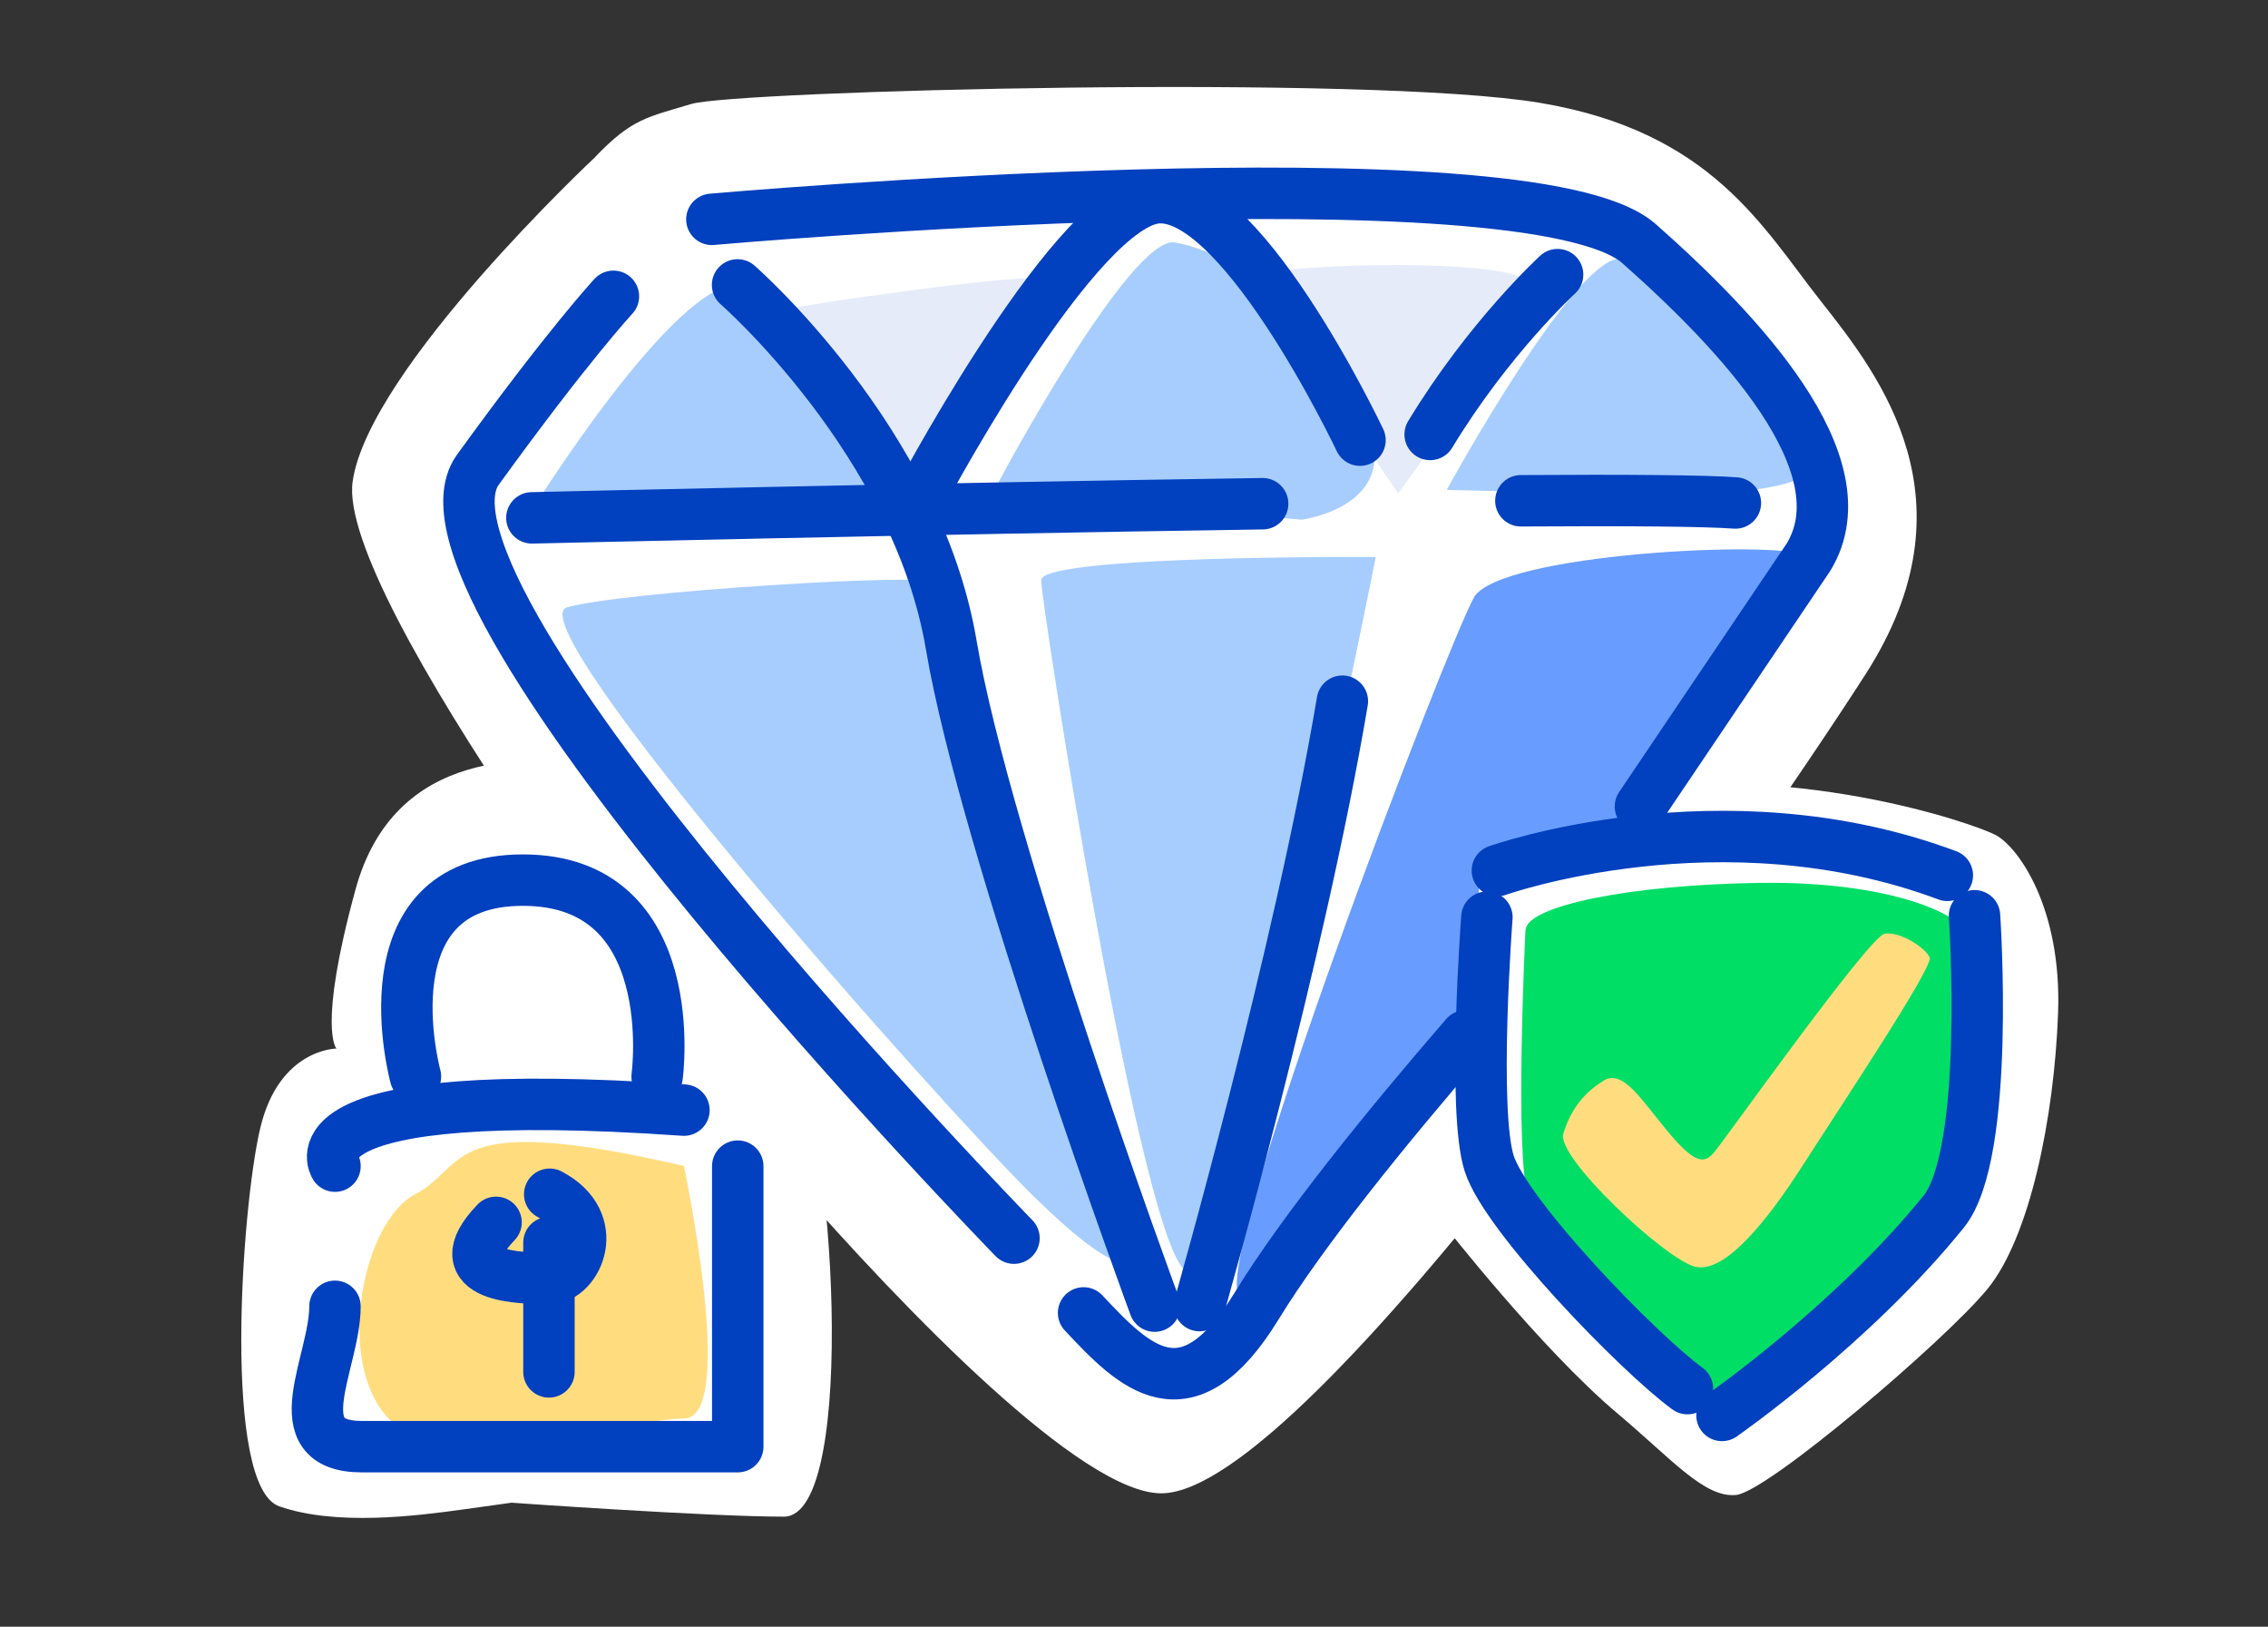 <?xml version="1.0" encoding="UTF-8"?><svg id="Layer_1" xmlns="http://www.w3.org/2000/svg" width="123.49" height="88.55" viewBox="0 0 123.49 88.55"><rect x="0" y="0" width="123.49" height="88.55" fill="#333333" stroke="none"/><defs><style>.cls-1{fill:none;stroke:#0140be;stroke-linecap:round;stroke-linejoin:round;stroke-width:2.8px;}.cls-2{fill:#a7cdff;}.cls-2,.cls-3,.cls-4,.cls-5,.cls-6,.cls-7{stroke-width:0px;}.cls-3{fill:#fff;}.cls-4{fill:#e5ebf9;}.cls-5{fill:#ffdd7f;}.cls-6{fill:#689cff;}.cls-7{fill:#00de66;}</style></defs><path class="cls-3" d="m78.55,66.58s5.34,6.85,9.54,10.38c2.97,2.5,4.72,4.59,6.44,4.42,1.72-.17,11.4-8.42,13.69-11.22s3.63-9.27,3.84-15.02c.21-5.75-2.19-9.04-3.39-9.68s-11.21-4.11-21.56-2.29c-4.04.71-8.55.74-8.78,5.71-.22,4.97-2.4,12.65.22,17.7Z"/><path class="cls-3" d="m32.44,8.52s-12.37,11.55-13.24,17.7,17.39,30.61,23.79,37.93c6.4,7.32,15.95,17.17,20.26,17.14,8.04-.06,32.27-35.15,38.33-44.59s.79-16.22-2.4-20.26c-3.19-4.03-5.96-9.27-15.32-10.84-9.36-1.57-43.84-.66-46.22.06-2.38.72-3.21.78-5.21,2.86Z"/><path class="cls-2" d="m62.16,68.41c-.51.11-.69,1.8-5.88-3.29-5.19-5.09-28.29-31.21-25.4-32.06s19.77-1.9,20.04-1.35,11.24,36.7,11.24,36.7Z"/><path class="cls-2" d="m56.69,31.55c-.12.5,5.58,37.38,8.01,37.68s10.21-38.91,10.21-38.91c0,0-17.91-.11-18.22,1.23Z"/><path class="cls-6" d="m80.26,32.52c-1.35,2.3-14.56,36.66-12.75,38.08.79.62,7.07-6.81,13.77-15.46,1.9-2.45-2.69-7.05.25-7.75,4.2-1,7.94-3.14,9.09-4.74,4.84-6.72,8.35-12.07,7.8-12.39-1.55-.87-16.75-.14-18.17,2.26Z"/><path class="cls-2" d="m78.77,26.67s7.22-13.21,9.61-12.57c2.4.63,10.31,9.32,10.26,11.2-.04,1.88-9.38,1.61-9.38,1.61l-10.49-.24Z"/><path class="cls-2" d="m54.1,26.77c.22-.49,7.48-14.03,9.89-13.57,2.41.46,4.07,1.87,4.07,1.87,0,0,7.2,7.74,6.75,10.26-.44,2.52-3.94,2.96-3.94,2.96l-16.76-1.52Z"/><path class="cls-2" d="m29.02,27.68c.8-1.28,8.95-14.03,11.85-11.96,2.89,2.07,8.47,12.53,7.97,12.64s-19.81-.68-19.81-.68Z"/><path class="cls-4" d="m42.37,16.94c.52-.28,14.38-2.21,14.16-1.72s-6.53,11.4-6.53,11.4l-7.64-9.68Z"/><path class="cls-4" d="m68.06,15.07c1.9-.8,15.24-1.07,15.24.47s-7.17,11.32-7.17,11.32l-8.06-11.79Z"/><path class="cls-7" d="m83.06,50.61s-.61,12.44.16,14.53c.76,2.1,9.72,11.35,11.04,11.55,1.32.2,11.63-8.74,12.37-12.54.75-3.8,1.13-11.69.73-13.03s-4.44-3.16-11.54-3.06c-7.1.1-12.66,1.26-12.75,2.55Z"/><path class="cls-5" d="m87.3,58.84c-1.09.66-1.78,1.59-2.18,2.87s5.53,6.82,7.16,7.24c1.62.42,3.95-2.5,5.89-5.53,1.94-3.03,7.1-10.77,6.9-11.29s-1.62-1.45-2.46-1.3c-.84.15-8.78,11.33-9.27,11.89s-.94.77-2.46-1.04c-1.52-1.81-2.5-3.51-3.58-2.85Z"/><path class="cls-3" d="m27.86,81.8l-2.59.36c-2.59.36-6.95.92-10.06-.16-3.11-1.08-2.07-16.26-1.04-20.59s4.15-4.33,4.15-4.33c0,0-1.04-1.08,1.04-8.67s9.34-7.59,14.52-6.5,6.22,15.17,6.22,15.17c0,0,1.04-1.08,3.11,1.08s3.62,24.4-.53,24.4c-4.15,0-14.84-.76-14.84-.76Z"/><path class="cls-5" d="m37.24,63.48s2.92,13.74,0,13.74c-2.92,0-13.16,3.05-16.08,0s-1.46-10.69,1.46-12.22,1.46-4.58,14.62-1.53Z"/><path class="cls-1" d="m80.96,49.93s-.8,10.56.13,13.42c.93,2.86,8.07,10.25,10.79,12.24"/><path class="cls-1" d="m93.76,77.05s7.08-4.92,12.07-11.09c2.57-3.18,1.68-16.11,1.68-16.11"/><path class="cls-1" d="m81.53,47.39s12.2-4.34,24.5.26"/><path class="cls-1" d="m55.21,67.4S21.1,32.37,26.02,25.57c4.92-6.8,7.38-9.44,7.38-9.44"/><path class="cls-1" d="m59,71.47c2.72,2.9,5.59,5.88,9.43-.39,2.52-4.11,7.08-9.73,11.37-14.69"/><path class="cls-1" d="m38.76,11.94s44.52-3.94,50.48,1.32c5.41,4.78,12.3,12.03,9.23,17.07l-9.15,13.57"/><path class="cls-1" d="m82.81,27.26c5.77-.04,10.12,0,11.68.12"/><path class="cls-1" d="m28.96,28.19s21.35-.5,39.79-.77"/><path class="cls-1" d="m40.16,15.51s9.76,8.52,11.63,19.58c1.87,11.06,11.08,36.01,11.08,36.01"/><path class="cls-1" d="m73.09,38.17c-2.31,13.76-7.78,32.9-7.78,32.9"/><path class="cls-1" d="m84.81,14.95s-3.74,3.42-6.94,8.7"/><path class="cls-1" d="m49.78,27.65s8.2-15.63,12.85-16.82,11.42,13.13,11.42,13.13"/><path class="cls-1" d="m40.17,63.48v15.27s-16.08,0-20.47,0-1.46-4.58-1.46-7.64"/><path class="cls-1" d="m18.24,63.48s-2.92-4.58,19-3.05"/><path class="cls-1" d="m35.78,58.6s1.46-10.69-7.31-10.69c-8.77,0-5.85,10.69-5.85,10.69"/><path class="cls-1" d="m29.93,65.01c2.92,1.53,1.46,4.58,0,4.58s-5.85,0-2.92-3.05"/><line class="cls-1" x1="29.89" y1="74.68" x2="29.89" y2="67.64"/></svg>
